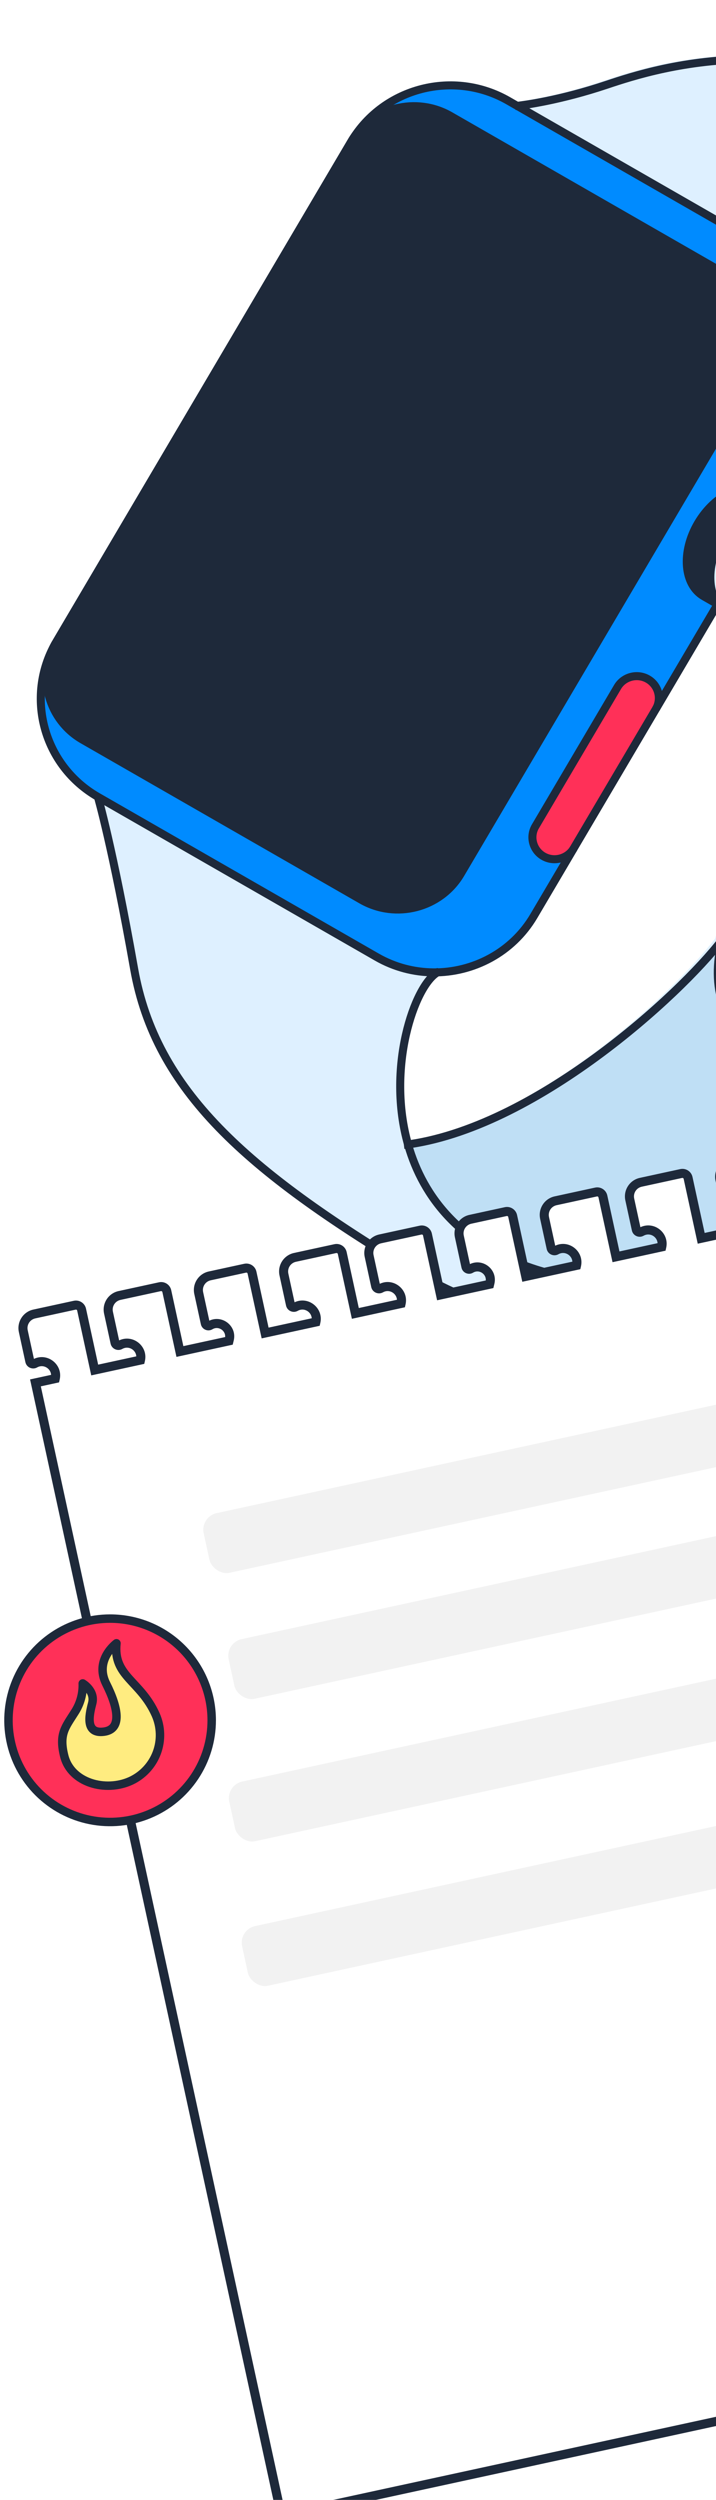 <svg width="169" height="590" viewBox="0 0 169 590" fill="none" xmlns="http://www.w3.org/2000/svg">
<g clip-path="url(#clip0_303_3566)">
<g filter="url(#filter0_d_303_3566)">
<path d="M147.516 14.701C161.036 10.185 196.258 -0.134 243.352 27.265C267.588 41.366 280.488 53.779 287.858 64.734C295.229 75.691 297.032 85.151 299.146 93.153C301.268 101.182 303.908 111.273 305.204 120.753C305.852 125.493 306.167 130.103 305.908 134.242C305.658 138.245 304.868 141.857 303.279 144.724L303.122 144.998C297.657 154.385 291.095 158.838 285.679 163.238C284.638 166.27 271.849 202.646 246.739 238.021C234.805 254.827 219.147 271.295 210.832 278.164C191.205 294.379 172.549 304.327 154.347 307.505C136.408 310.637 118.974 307.184 101.576 296.79L100.747 296.29C62.211 272.776 40.805 253.807 35.723 224.712C33.214 210.345 31.103 200.198 29.621 193.646C28.88 190.371 28.296 187.994 27.898 186.438C27.699 185.659 27.547 185.086 27.444 184.709C27.413 184.596 27.386 184.5 27.364 184.422C14.628 176.83 10.215 160.442 17.374 147.499C17.407 147.438 17.439 147.376 17.473 147.315C17.535 147.203 17.603 147.079 17.675 146.958L86.394 28.861L86.4 28.851L86.405 28.842C86.463 28.748 86.51 28.671 86.579 28.558C86.629 28.476 86.68 28.394 86.731 28.313C94.506 15.627 111.085 11.4 124.014 18.922L125.886 20.01C128.177 19.726 136.07 18.568 146.275 15.119L147.516 14.701ZM219.578 51.612C212.804 53.993 207.576 57.516 204.216 60.88C202.528 62.57 201.33 64.203 200.638 65.611C199.976 66.959 199.831 67.988 200.013 68.657L200.038 68.735C203.781 76.655 203.705 86.233 198.972 94.365L187.797 113.561L190.256 114.99L190.398 115.069L190.399 115.07C193.015 116.593 194.426 119.466 194.684 122.753C194.943 126.044 194.061 129.824 192.016 133.337C189.973 136.849 187.122 139.483 184.133 140.884C181.24 142.24 178.151 142.463 175.582 141.091L175.336 140.954C175.334 140.952 175.332 140.951 175.33 140.95L175.329 140.952L172.734 139.444L158.721 163.531L158.718 163.528C158.7 163.563 158.687 163.586 158.686 163.588L139.607 196.368L139.605 196.381L139.54 196.491L139.54 196.492L130.242 212.465C125.131 221.252 115.864 226.148 106.369 226.129L106.301 226.172C105.189 226.931 103.934 228.537 102.737 230.9C101.476 233.391 100.328 236.628 99.501 240.343C97.884 247.611 97.513 256.638 99.862 265.39C114.684 263.389 130.424 254.687 143.734 244.819C157.137 234.882 167.975 223.838 172.812 217.49C174.881 208.811 179.859 199.642 185.196 191.117C187.884 186.823 190.675 182.674 193.245 178.823C195.818 174.966 198.166 171.413 199.985 168.288C204.235 160.985 205.89 150.874 206.509 141.378C206.818 136.642 206.869 132.085 206.865 128.141C206.86 124.213 206.8 120.855 206.892 118.576C206.942 117.325 207.357 115.876 208 114.33C208.647 112.776 209.544 111.078 210.599 109.316C212.71 105.792 215.482 101.96 218.231 98.427C220.981 94.892 223.719 91.641 225.768 89.276C226.793 88.093 227.647 87.13 228.244 86.463C228.543 86.129 228.778 85.869 228.938 85.693C228.952 85.677 228.965 85.662 228.977 85.648C228.405 75.206 226.397 66.466 224.273 60.417C223.2 57.361 222.104 55.012 221.162 53.483C220.689 52.714 220.274 52.185 219.944 51.877C219.778 51.722 219.66 51.648 219.591 51.618C219.586 51.616 219.582 51.614 219.578 51.612ZM288.944 89.865C291.076 100.713 290.885 113.177 289.947 124.009C289.279 131.723 288.229 138.653 287.346 143.653C286.923 146.05 286.537 148.005 286.251 149.392C291.176 143.874 295.176 133.343 294.438 117.734C294.009 108.659 292.207 98.995 288.944 89.865ZM227.515 110.3C225.835 112.181 224.327 114.393 223.552 116.6C223.057 118.009 222.872 119.381 223.098 120.649C223.267 121.599 223.672 122.517 224.39 123.374C225.749 118.926 226.774 114.555 227.515 110.3ZM219.609 51.601C219.618 51.6 219.628 51.599 219.64 51.596L219.638 51.591C219.628 51.594 219.618 51.598 219.609 51.601Z" fill="#DEF0FF"/>
<path d="M185.93 245.57C204.59 256.288 220.463 251.061 231.853 242.089C231.023 243.091 175.592 309.734 130.241 295.826C111.802 290.171 102.851 278.489 99.333 266.214C130.081 262.495 164.583 230.656 174.387 217.881C171.805 228.718 173.948 238.694 185.93 245.57Z" fill="#BFDFF5"/>
<path d="M126.059 20.981L189.766 57.571C194.674 60.391 198.355 64.501 200.617 69.222C204.316 76.936 204.241 86.262 199.572 94.178L187.901 113.97L184.646 112.102C179.874 109.364 172.76 112.656 168.748 119.457C164.737 126.256 165.353 133.992 170.125 136.731L173.38 138.598L158.824 163.285C159.136 162.75 159.337 162.181 159.436 161.605C159.79 159.539 158.843 157.373 156.909 156.261C154.422 154.83 151.199 155.671 149.755 158.13L130.369 191.014C128.919 193.469 129.771 196.649 132.259 198.075C134.747 199.5 137.962 198.667 139.411 196.218L129.999 212.177C124.921 220.796 115.679 225.571 106.236 225.476C101.695 225.435 97.108 224.266 92.913 221.853L27.096 184.057C14.285 176.698 9.847 160.498 17.099 147.791C12.633 155.778 15.455 165.958 23.484 170.573L89.298 208.369C97.441 213.047 107.982 210.299 112.722 202.259L182.293 84.255C187.032 76.218 184.245 65.814 176.101 61.136L110.288 23.337C102.245 18.716 91.857 21.343 87.04 29.157C94.641 16.62 111.121 12.403 123.953 19.772L126.059 20.981Z" fill="#008BFF"/>
<path d="M187.9 113.975L191.156 115.842C186.385 113.103 179.267 116.395 175.259 123.197C171.248 129.996 171.864 137.732 176.635 140.47L173.379 138.603L170.124 136.736C165.352 133.997 164.736 126.261 168.747 119.463C172.759 112.661 179.873 109.369 184.645 112.108L187.9 113.975Z" fill="#1E293A"/>
<path d="M176.1 61.139C184.241 65.817 187.031 76.221 182.292 84.259L112.724 202.262C107.984 210.3 97.443 213.051 89.3 208.373L23.483 170.576C15.454 165.964 12.632 155.781 17.098 147.794C17.162 147.68 17.226 147.567 17.292 147.457L86.86 29.45C86.917 29.354 86.975 29.258 87.036 29.159C91.853 21.346 102.241 18.716 110.284 23.34L176.1 61.139Z" fill="#1E293A"/>
<path d="M159.432 161.609C159.333 162.185 159.135 162.755 158.82 163.29C158.814 163.304 158.806 163.318 158.797 163.332L139.411 196.214C139.408 196.216 139.407 196.222 139.406 196.225C137.954 198.673 134.739 199.509 132.254 198.082C129.77 196.654 128.915 193.473 130.364 191.021L149.75 158.137C151.198 155.679 154.42 154.838 156.904 156.268C158.842 157.378 159.786 159.543 159.432 161.609Z" fill="#FF3058"/>
<path d="M87.047 29.16C94.648 16.623 111.128 12.407 123.96 19.775L126.066 20.985L189.773 57.574C194.682 60.395 198.362 64.504 200.625 69.225C204.323 76.939 204.248 86.265 199.58 94.181L187.909 113.973" stroke="#1E293A" stroke-width="1.896" stroke-miterlimit="10"/>
<path d="M139.415 196.228L130.003 212.187C124.925 220.806 115.683 225.581 106.241 225.486C101.699 225.445 97.112 224.276 92.918 221.863L27.102 184.061C14.29 176.702 9.853 160.502 17.105 147.795" stroke="#1E293A" stroke-width="1.896" stroke-miterlimit="10"/>
<path d="M173.387 138.605L158.834 163.294" stroke="#1E293A" stroke-width="1.896" stroke-miterlimit="10"/>
<path d="M87.043 29.16C91.86 21.346 102.248 18.716 110.291 23.34L176.104 61.139C184.245 65.817 187.035 76.221 182.296 84.259L112.728 202.262C107.988 210.3 97.447 213.051 89.303 208.373L23.487 170.576C15.458 165.964 12.636 155.781 17.102 147.794C17.166 147.68 17.229 147.567 17.296 147.457L86.864 29.45C86.924 29.354 86.982 29.258 87.043 29.16Z" stroke="#1E293A" stroke-width="1.896" stroke-miterlimit="10"/>
<path d="M191.156 115.848L187.9 113.981L184.645 112.113C179.873 109.375 172.759 112.667 168.747 119.468C164.736 126.267 165.352 134.003 170.124 136.742L173.379 138.609L176.635 140.476" stroke="#1E293A" stroke-width="1.896" stroke-miterlimit="10"/>
<path d="M139.416 196.227C137.964 198.675 134.748 199.511 132.264 198.084C129.78 196.656 128.924 193.475 130.374 191.023L149.76 158.139C151.207 155.681 154.43 154.84 156.914 156.27C158.848 157.379 159.796 159.548 159.441 161.614C159.343 162.19 159.144 162.76 158.829 163.295C158.823 163.309 158.815 163.323 158.806 163.337L139.418 196.215L139.416 196.227Z" stroke="#1E293A" stroke-width="1.896" stroke-miterlimit="10"/>
<path d="M287.367 162.935C287.367 162.935 287.366 162.938 287.363 162.94C287.165 163.529 274.242 201.14 247.971 237.671C235.921 254.42 220.112 270.827 211.751 277.645C172.122 309.96 136.66 317.083 101.147 295.697C62.139 272.204 40.742 253.395 35.658 224.663C30.574 195.931 27.103 184.062 27.103 184.062" stroke="#1E293A" stroke-width="1.896" stroke-miterlimit="10"/>
<path d="M232.864 242.098C232.035 243.1 176.603 309.743 131.253 295.835C112.814 290.18 103.862 278.498 100.345 266.223C95.143 248.09 101.8 228.667 107.249 225.488C107.252 225.489 107.255 225.486 107.259 225.484" stroke="#1E293A" stroke-width="1.896" stroke-miterlimit="10"/>
<path d="M175.077 216.963C174.862 217.26 174.634 217.563 174.39 217.886C164.586 230.661 130.084 262.5 99.336 266.219" stroke="#1E293A" stroke-width="1.896" stroke-miterlimit="10"/>
<path d="M231.323 86.09C231.323 86.09 209.313 109.734 208.945 118.763C208.578 127.792 210.639 153.869 201.857 168.766C194.438 181.342 178.473 200.694 174.39 217.888C171.812 228.722 173.957 238.699 185.936 245.577C204.596 256.295 220.469 251.067 231.859 242.096L231.859 242.093C238.795 236.631 244.067 229.782 247.298 224.304C255.836 209.823 278.301 171.097 284.342 165.513C285.299 164.629 286.307 163.782 287.358 162.938C292.912 158.466 299.507 154.112 305.014 144.776C311.555 133.681 305.213 109.57 300.914 93.514C296.616 77.456 293.718 56.225 244.768 28.114C195.818 0.004 159.659 11.841 147.092 16.037C136.311 19.633 128.061 20.756 126.066 20.988C125.761 21.024 125.601 21.041 125.601 21.041" stroke="#1E293A" stroke-width="1.896" stroke-miterlimit="10"/>
</g>
<g filter="url(#filter1_d_303_3566)">
<path fill-rule="evenodd" clip-rule="evenodd" d="M115.111 295.442C114.663 295.712 114.083 295.462 113.973 294.951L112.422 287.811C112.023 285.972 113.19 284.157 115.029 283.758L123.381 281.945C124.117 281.785 124.842 282.252 125.002 282.987L128.097 297.24L140.09 294.637C140.714 291.899 137.77 289.664 135.281 291.077C134.801 291.35 134.195 291.079 134.078 290.54L132.538 283.445C132.138 281.606 133.305 279.792 135.144 279.393L144.679 277.322C145.415 277.163 146.141 277.63 146.3 278.365L149.395 292.616L160.199 290.27C160.824 287.533 157.88 285.297 155.39 286.71C154.911 286.983 154.304 286.712 154.187 286.172L152.647 279.078C152.248 277.239 153.415 275.425 155.254 275.025L164.789 272.955C165.524 272.796 166.25 273.262 166.41 273.998L169.504 288.25L181.088 285.735L181.165 285.419C181.804 282.786 178.949 280.689 176.628 282.087C176.181 282.356 175.601 282.106 175.49 281.595L173.94 274.455C173.541 272.616 174.708 270.802 176.547 270.402L184.899 268.589C185.634 268.429 186.36 268.896 186.52 269.632L189.614 283.884L201.607 281.28C202.232 278.542 199.288 276.306 196.799 277.72C196.319 277.992 195.712 277.721 195.595 277.182L194.055 270.088C193.656 268.249 194.823 266.435 196.662 266.035L206.197 263.965C206.932 263.805 207.658 264.272 207.818 265.008L210.912 279.259L221.716 276.914C222.342 274.176 219.398 271.939 216.908 273.353C216.428 273.625 215.822 273.354 215.705 272.815L214.164 265.721C213.765 263.882 214.932 262.067 216.771 261.668L226.306 259.598C227.042 259.438 227.768 259.905 227.927 260.641L231.022 274.893L231.233 274.847L289.285 542.219L70.419 589.739L12.367 322.368L17.048 321.351C17.674 318.613 14.73 316.376 12.24 317.79C11.76 318.063 11.154 317.792 11.037 317.253L9.496 310.158C9.097 308.319 10.264 306.505 12.103 306.106L21.638 304.035C22.374 303.876 23.1 304.342 23.259 305.078L26.354 319.331L37.16 316.985C37.785 314.247 34.841 312.011 32.351 313.425C31.872 313.697 31.265 313.426 31.148 312.887L29.608 305.793C29.209 303.954 30.376 302.14 32.215 301.74L41.75 299.67C42.485 299.51 43.211 299.977 43.371 300.713L46.465 314.964L58.051 312.449L58.128 312.132C58.767 309.499 55.912 307.402 53.591 308.8C53.144 309.069 52.564 308.819 52.453 308.308L50.903 301.168C50.504 299.329 51.671 297.515 53.51 297.115L61.861 295.302C62.597 295.142 63.323 295.609 63.483 296.345L66.577 310.598L78.568 307.994C79.194 305.256 76.25 303.019 73.76 304.433C73.28 304.705 72.673 304.434 72.556 303.895L71.016 296.801C70.617 294.962 71.784 293.147 73.623 292.748L83.158 290.678C83.893 290.518 84.619 290.985 84.779 291.721L87.874 305.974L98.681 303.627C99.306 300.89 96.362 298.654 93.873 300.068C93.393 300.34 92.787 300.069 92.67 299.53L91.129 292.436C90.73 290.597 91.897 288.782 93.736 288.383L103.271 286.313C104.007 286.153 104.733 286.62 104.892 287.355L107.986 301.607L119.57 299.092L119.647 298.774C120.287 296.142 117.432 294.045 115.111 295.442Z" fill="white"/>
<path d="M115.111 295.442L115.662 296.357L115.662 296.357L115.111 295.442ZM128.097 297.24L127.053 297.467L127.28 298.51L128.323 298.284L128.097 297.24ZM140.09 294.637L140.316 295.68L140.979 295.536L141.13 294.874L140.09 294.637ZM135.281 291.077L134.754 290.149L134.754 290.149L135.281 291.077ZM135.144 279.393L134.918 278.349L135.144 279.393ZM144.679 277.322L144.906 278.366L144.679 277.322ZM149.395 292.616L148.351 292.843L148.578 293.886L149.621 293.66L149.395 292.616ZM160.199 290.27L160.425 291.314L161.088 291.17L161.239 290.508L160.199 290.27ZM155.39 286.71L155.917 287.639L155.917 287.639L155.39 286.71ZM155.254 275.025L155.027 273.982L155.254 275.025ZM164.789 272.955L165.015 273.999L164.789 272.955ZM169.504 288.25L168.461 288.477L168.687 289.52L169.731 289.293L169.504 288.25ZM181.088 285.735L181.315 286.778L181.968 286.636L182.126 285.987L181.088 285.735ZM181.165 285.419L180.128 285.167L180.128 285.167L181.165 285.419ZM176.628 282.087L177.179 283.001L177.179 283.001L176.628 282.087ZM189.614 283.884L188.571 284.11L188.797 285.154L189.841 284.927L189.614 283.884ZM201.607 281.28L201.833 282.323L202.497 282.179L202.648 281.518L201.607 281.28ZM196.799 277.72L197.326 278.648L197.326 278.648L196.799 277.72ZM207.818 265.008L206.775 265.234L207.818 265.008ZM210.912 279.259L209.869 279.486L210.096 280.529L211.139 280.303L210.912 279.259ZM221.716 276.914L221.943 277.957L222.606 277.813L222.757 277.152L221.716 276.914ZM216.908 273.353L217.435 274.281L217.435 274.281L216.908 273.353ZM215.705 272.815L214.661 273.042L215.705 272.815ZM214.164 265.721L215.208 265.494L214.164 265.721ZM216.771 261.668L216.998 262.711L216.771 261.668ZM226.306 259.598L226.08 258.554L226.306 259.598ZM231.022 274.893L229.979 275.12L230.205 276.163L231.248 275.937L231.022 274.893ZM231.233 274.847L232.277 274.621L232.05 273.577L231.007 273.804L231.233 274.847ZM289.285 542.219L289.512 543.262L290.555 543.036L290.328 541.992L289.285 542.219ZM70.419 589.739L69.376 589.966L69.602 591.009L70.645 590.782L70.419 589.739ZM12.367 322.368L12.141 321.324L11.097 321.551L11.324 322.594L12.367 322.368ZM17.048 321.351L17.275 322.395L17.938 322.251L18.089 321.589L17.048 321.351ZM12.24 317.79L12.767 318.719L12.767 318.719L12.24 317.79ZM12.103 306.106L12.33 307.149L12.103 306.106ZM21.638 304.035L21.412 302.992L21.638 304.035ZM23.259 305.078L24.303 304.852L23.259 305.078ZM26.354 319.331L25.311 319.557L25.537 320.601L26.581 320.374L26.354 319.331ZM37.16 316.985L37.386 318.028L38.05 317.884L38.201 317.222L37.16 316.985ZM32.351 313.425L32.878 314.353L32.878 314.353L32.351 313.425ZM31.148 312.887L32.191 312.661L31.148 312.887ZM29.608 305.793L28.564 306.02L29.608 305.793ZM43.371 300.713L44.414 300.486L43.371 300.713ZM46.465 314.964L45.422 315.191L45.648 316.234L46.692 316.008L46.465 314.964ZM58.051 312.449L58.278 313.492L58.931 313.35L59.089 312.701L58.051 312.449ZM58.128 312.132L57.09 311.88L57.09 311.88L58.128 312.132ZM53.591 308.8L53.041 307.885L53.041 307.885L53.591 308.8ZM63.483 296.345L62.439 296.571L63.483 296.345ZM66.577 310.598L65.534 310.824L65.76 311.867L66.804 311.641L66.577 310.598ZM78.568 307.994L78.794 309.038L79.457 308.894L79.608 308.232L78.568 307.994ZM73.76 304.433L74.287 305.361L74.287 305.361L73.76 304.433ZM72.556 303.895L71.513 304.122L72.556 303.895ZM71.016 296.801L72.059 296.574L71.016 296.801ZM84.779 291.721L85.822 291.494L84.779 291.721ZM87.874 305.974L86.83 306.2L87.057 307.244L88.1 307.017L87.874 305.974ZM98.681 303.627L98.908 304.67L99.571 304.526L99.722 303.865L98.681 303.627ZM93.873 300.068L93.346 299.139L93.346 299.139L93.873 300.068ZM93.736 288.383L93.963 289.426L93.736 288.383ZM103.271 286.313L103.045 285.269L103.271 286.313ZM107.986 301.607L106.943 301.833L107.17 302.877L108.213 302.65L107.986 301.607ZM119.57 299.092L119.797 300.135L120.45 299.993L120.608 299.344L119.57 299.092ZM119.647 298.774L120.685 299.026L120.685 299.026L119.647 298.774ZM113.973 294.951L112.929 295.177C113.195 296.403 114.587 297.004 115.662 296.357L115.111 295.442L114.56 294.528C114.739 294.42 114.972 294.52 115.016 294.724L113.973 294.951ZM112.422 287.811L111.379 288.037L112.929 295.177L113.973 294.951L115.016 294.724L113.466 287.584L112.422 287.811ZM115.029 283.758L114.803 282.715C112.387 283.239 110.855 285.622 111.379 288.037L112.422 287.811L113.466 287.584C113.191 286.321 113.993 285.075 115.256 284.801L115.029 283.758ZM123.381 281.945L123.154 280.901L114.803 282.715L115.029 283.758L115.256 284.801L123.608 282.988L123.381 281.945ZM125.002 282.987L126.046 282.761C125.761 281.449 124.466 280.616 123.154 280.901L123.381 281.945L123.608 282.988C123.767 282.953 123.924 283.054 123.959 283.214L125.002 282.987ZM128.097 297.24L129.14 297.014L126.046 282.761L125.002 282.987L123.959 283.214L127.053 297.467L128.097 297.24ZM140.09 294.637L139.863 293.593L127.87 296.197L128.097 297.24L128.323 298.284L140.316 295.68L140.09 294.637ZM135.281 291.077L135.808 292.006C137.483 291.055 139.469 292.558 139.049 294.399L140.09 294.637L141.13 294.874C141.96 291.24 138.058 288.273 134.754 290.149L135.281 291.077ZM134.078 290.54L133.034 290.766C133.304 292.009 134.702 292.634 135.808 292.006L135.281 291.077L134.754 290.149C134.9 290.066 135.085 290.148 135.121 290.313L134.078 290.54ZM132.538 283.445L131.494 283.672L133.034 290.766L134.078 290.54L135.121 290.313L133.581 283.219L132.538 283.445ZM135.144 279.393L134.918 278.349C132.503 278.874 130.97 281.257 131.494 283.672L132.538 283.445L133.581 283.219C133.307 281.956 134.108 280.71 135.371 280.436L135.144 279.393ZM144.679 277.322L144.453 276.279L134.918 278.349L135.144 279.393L135.371 280.436L144.906 278.366L144.679 277.322ZM146.3 278.365L147.344 278.139C147.059 276.827 145.765 275.994 144.453 276.279L144.679 277.322L144.906 278.366C145.065 278.331 145.222 278.432 145.257 278.592L146.3 278.365ZM149.395 292.616L150.438 292.39L147.344 278.139L146.3 278.365L145.257 278.592L148.351 292.843L149.395 292.616ZM160.199 290.27L159.972 289.227L149.168 291.573L149.395 292.616L149.621 293.66L160.425 291.314L160.199 290.27ZM155.39 286.71L155.917 287.639C157.592 286.688 159.579 288.191 159.158 290.033L160.199 290.27L161.239 290.508C162.07 286.874 158.168 283.905 154.863 285.782L155.39 286.71ZM154.187 286.172L153.144 286.399C153.414 287.642 154.811 288.267 155.917 287.639L155.39 286.71L154.863 285.782C155.01 285.699 155.195 285.781 155.231 285.946L154.187 286.172ZM152.647 279.078L151.604 279.305L153.144 286.399L154.187 286.172L155.231 285.946L153.69 278.852L152.647 279.078ZM155.254 275.025L155.027 273.982C152.612 274.507 151.079 276.89 151.604 279.305L152.647 279.078L153.69 278.852C153.416 277.589 154.217 276.343 155.48 276.069L155.254 275.025ZM164.789 272.955L164.562 271.912L155.027 273.982L155.254 275.025L155.48 276.069L165.015 273.999L164.789 272.955ZM166.41 273.998L167.453 273.771C167.168 272.46 165.874 271.627 164.562 271.912L164.789 272.955L165.015 273.999C165.175 273.964 165.332 274.065 165.366 274.225L166.41 273.998ZM169.504 288.25L170.548 288.023L167.453 273.771L166.41 273.998L165.366 274.225L168.461 288.477L169.504 288.25ZM181.088 285.735L180.862 284.692L169.278 287.207L169.504 288.25L169.731 289.293L181.315 286.778L181.088 285.735ZM181.165 285.419L180.128 285.167L180.051 285.483L181.088 285.735L182.126 285.987L182.203 285.671L181.165 285.419ZM176.628 282.087L177.179 283.001C178.688 282.093 180.543 283.456 180.128 285.167L181.165 285.419L182.203 285.671C183.066 282.116 179.211 279.285 176.078 281.172L176.628 282.087ZM175.49 281.595L174.447 281.822C174.713 283.048 176.105 283.648 177.179 283.001L176.628 282.087L176.078 281.172C176.257 281.064 176.489 281.165 176.534 281.369L175.49 281.595ZM173.94 274.455L172.896 274.682L174.447 281.822L175.49 281.595L176.534 281.369L174.983 274.229L173.94 274.455ZM176.547 270.402L176.32 269.359C173.905 269.883 172.372 272.267 172.896 274.682L173.94 274.455L174.983 274.229C174.709 272.966 175.51 271.72 176.773 271.446L176.547 270.402ZM184.899 268.589L184.672 267.546L176.32 269.359L176.547 270.402L176.773 271.446L185.125 269.632L184.899 268.589ZM186.52 269.632L187.563 269.405C187.278 268.093 185.984 267.261 184.672 267.546L184.899 268.589L185.125 269.632C185.285 269.598 185.442 269.699 185.476 269.858L186.52 269.632ZM189.614 283.884L190.657 283.657L187.563 269.405L186.52 269.632L185.476 269.858L188.571 284.11L189.614 283.884ZM201.607 281.28L201.38 280.237L189.388 282.84L189.614 283.884L189.841 284.927L201.833 282.323L201.607 281.28ZM196.799 277.72L197.326 278.648C199 277.698 200.987 279.201 200.566 281.042L201.607 281.28L202.648 281.518C203.478 277.883 199.576 274.915 196.271 276.791L196.799 277.72ZM195.595 277.182L194.552 277.409C194.822 278.652 196.22 279.276 197.326 278.648L196.799 277.72L196.271 276.791C196.418 276.708 196.603 276.791 196.639 276.956L195.595 277.182ZM194.055 270.088L193.012 270.315L194.552 277.409L195.595 277.182L196.639 276.956L195.098 269.862L194.055 270.088ZM196.662 266.035L196.435 264.992C194.02 265.516 192.487 267.899 193.012 270.315L194.055 270.088L195.098 269.862C194.824 268.599 195.626 267.353 196.888 267.079L196.662 266.035ZM206.197 263.965L205.97 262.922L196.435 264.992L196.662 266.035L196.888 267.079L206.423 265.008L206.197 263.965ZM207.818 265.008L208.861 264.781C208.577 263.469 207.282 262.637 205.97 262.922L206.197 263.965L206.423 265.008C206.583 264.974 206.74 265.075 206.775 265.234L207.818 265.008ZM210.912 279.259L211.956 279.033L208.861 264.781L207.818 265.008L206.775 265.234L209.869 279.486L210.912 279.259ZM221.716 276.914L221.49 275.87L210.686 278.216L210.912 279.259L211.139 280.303L221.943 277.957L221.716 276.914ZM221.716 276.914L222.757 277.152C223.588 273.517 219.686 270.548 216.381 272.424L216.908 273.353L217.435 274.281C219.11 273.33 221.097 274.834 220.675 276.676L221.716 276.914ZM216.908 273.353L216.381 272.424C216.527 272.341 216.712 272.424 216.748 272.588L215.705 272.815L214.661 273.042C214.931 274.284 216.329 274.909 217.435 274.281L216.908 273.353ZM215.705 272.815L216.748 272.588L215.208 265.494L214.164 265.721L213.121 265.947L214.661 273.042L215.705 272.815ZM214.164 265.721L215.208 265.494C214.934 264.232 215.735 262.986 216.998 262.711L216.771 261.668L216.545 260.625C214.13 261.149 212.597 263.532 213.121 265.947L214.164 265.721ZM216.771 261.668L216.998 262.711L226.533 260.641L226.306 259.598L226.08 258.554L216.545 260.625L216.771 261.668ZM226.306 259.598L226.533 260.641C226.692 260.607 226.849 260.708 226.884 260.867L227.927 260.641L228.971 260.414C228.686 259.102 227.392 258.27 226.08 258.554L226.306 259.598ZM227.927 260.641L226.884 260.867L229.979 275.12L231.022 274.893L232.065 274.667L228.971 260.414L227.927 260.641ZM231.233 274.847L231.007 273.804L230.795 273.85L231.022 274.893L231.248 275.937L231.46 275.891L231.233 274.847ZM289.285 542.219L290.328 541.992L232.277 274.621L231.233 274.847L230.19 275.074L288.242 542.445L289.285 542.219ZM70.419 589.739L70.645 590.782L289.512 543.262L289.285 542.219L289.058 541.176L70.192 588.696L70.419 589.739ZM12.367 322.368L11.324 322.594L69.376 589.966L70.419 589.739L71.462 589.513L13.411 322.141L12.367 322.368ZM17.048 321.351L16.822 320.308L12.141 321.324L12.367 322.368L12.594 323.411L17.275 322.395L17.048 321.351ZM12.24 317.79L12.767 318.719C14.442 317.768 16.429 319.272 16.007 321.113L17.048 321.351L18.089 321.589C18.921 317.954 15.018 314.985 11.713 316.862L12.24 317.79ZM11.037 317.253L9.993 317.479C10.263 318.722 11.661 319.347 12.767 318.719L12.24 317.79L11.713 316.862C11.859 316.779 12.044 316.861 12.08 317.026L11.037 317.253ZM9.496 310.158L8.453 310.385L9.993 317.479L11.037 317.253L12.08 317.026L10.54 309.932L9.496 310.158ZM12.103 306.106L11.877 305.062C9.462 305.587 7.929 307.97 8.453 310.385L9.496 310.158L10.54 309.932C10.266 308.669 11.067 307.423 12.33 307.149L12.103 306.106ZM21.638 304.035L21.412 302.992L11.877 305.062L12.103 306.106L12.33 307.149L21.865 305.079L21.638 304.035ZM23.259 305.078L24.303 304.852C24.018 303.54 22.724 302.707 21.412 302.992L21.638 304.035L21.865 305.079C22.024 305.044 22.181 305.145 22.216 305.305L23.259 305.078ZM26.354 319.331L27.397 319.104L24.303 304.852L23.259 305.078L22.216 305.305L25.311 319.557L26.354 319.331ZM37.16 316.985L36.933 315.941L26.127 318.287L26.354 319.331L26.581 320.374L37.386 318.028L37.16 316.985ZM32.351 313.425L32.878 314.353C34.553 313.403 36.539 314.906 36.119 316.747L37.16 316.985L38.201 317.222C39.03 313.588 35.129 310.62 31.824 312.497L32.351 313.425ZM31.148 312.887L30.105 313.114C30.375 314.357 31.772 314.981 32.878 314.353L32.351 313.425L31.824 312.497C31.971 312.413 32.156 312.496 32.191 312.661L31.148 312.887ZM29.608 305.793L28.564 306.02L30.105 313.114L31.148 312.887L32.191 312.661L30.651 305.567L29.608 305.793ZM32.215 301.74L31.988 300.697C29.573 301.221 28.04 303.604 28.564 306.02L29.608 305.793L30.651 305.567C30.377 304.304 31.178 303.058 32.441 302.784L32.215 301.74ZM41.75 299.67L41.523 298.627L31.988 300.697L32.215 301.74L32.441 302.784L41.976 300.713L41.75 299.67ZM43.371 300.713L44.414 300.486C44.129 299.174 42.835 298.342 41.523 298.627L41.75 299.67L41.976 300.713C42.136 300.679 42.293 300.78 42.327 300.939L43.371 300.713ZM46.465 314.964L47.508 314.738L44.414 300.486L43.371 300.713L42.327 300.939L45.422 315.191L46.465 314.964ZM58.051 312.449L57.824 311.405L46.239 313.921L46.465 314.964L46.692 316.008L58.278 313.492L58.051 312.449ZM58.128 312.132L57.09 311.88L57.013 312.197L58.051 312.449L59.089 312.701L59.166 312.384L58.128 312.132ZM53.591 308.8L54.142 309.714C55.651 308.806 57.506 310.169 57.09 311.88L58.128 312.132L59.166 312.384C60.029 308.829 56.174 305.998 53.041 307.885L53.591 308.8ZM52.453 308.308L51.41 308.535C51.676 309.76 53.068 310.361 54.142 309.714L53.591 308.8L53.041 307.885C53.22 307.777 53.452 307.877 53.496 308.082L52.453 308.308ZM50.903 301.168L49.859 301.395L51.41 308.535L52.453 308.308L53.496 308.082L51.946 300.942L50.903 301.168ZM53.51 297.115L53.283 296.072C50.868 296.596 49.335 298.979 49.859 301.395L50.903 301.168L51.946 300.942C51.672 299.679 52.473 298.433 53.736 298.159L53.51 297.115ZM61.861 295.302L61.635 294.259L53.283 296.072L53.51 297.115L53.736 298.159L62.088 296.345L61.861 295.302ZM63.483 296.345L64.526 296.118C64.241 294.806 62.947 293.974 61.635 294.259L61.861 295.302L62.088 296.345C62.247 296.311 62.405 296.412 62.439 296.571L63.483 296.345ZM66.577 310.598L67.621 310.371L64.526 296.118L63.483 296.345L62.439 296.571L65.534 310.824L66.577 310.598ZM78.568 307.994L78.341 306.951L66.351 309.554L66.577 310.598L66.804 311.641L78.794 309.038L78.568 307.994ZM73.76 304.433L74.287 305.361C75.962 304.41 77.948 305.915 77.527 307.756L78.568 307.994L79.608 308.232C80.44 304.597 76.538 301.628 73.232 303.504L73.76 304.433ZM72.556 303.895L71.513 304.122C71.783 305.365 73.181 305.989 74.287 305.361L73.76 304.433L73.232 303.504C73.379 303.421 73.564 303.504 73.6 303.669L72.556 303.895ZM71.016 296.801L69.973 297.027L71.513 304.122L72.556 303.895L73.6 303.669L72.059 296.574L71.016 296.801ZM73.623 292.748L73.396 291.705C70.981 292.229 69.448 294.612 69.973 297.027L71.016 296.801L72.059 296.574C71.785 295.312 72.587 294.066 73.849 293.791L73.623 292.748ZM83.158 290.678L82.931 289.635L73.396 291.705L73.623 292.748L73.849 293.791L83.384 291.721L83.158 290.678ZM84.779 291.721L85.822 291.494C85.537 290.182 84.243 289.35 82.931 289.635L83.158 290.678L83.384 291.721C83.544 291.687 83.701 291.788 83.736 291.947L84.779 291.721ZM87.874 305.974L88.917 305.747L85.822 291.494L84.779 291.721L83.736 291.947L86.83 306.2L87.874 305.974ZM98.681 303.627L98.455 302.584L87.647 304.93L87.874 305.974L88.1 307.017L98.908 304.67L98.681 303.627ZM93.873 300.068L94.4 300.996C96.075 300.045 98.061 301.549 97.64 303.389L98.681 303.627L99.722 303.865C100.552 300.231 96.65 297.263 93.346 299.139L93.873 300.068ZM92.67 299.53L91.626 299.756C91.896 300.999 93.294 301.624 94.4 300.996L93.873 300.068L93.346 299.139C93.492 299.056 93.677 299.139 93.713 299.303L92.67 299.53ZM91.129 292.436L90.086 292.662L91.626 299.756L92.67 299.53L93.713 299.303L92.173 292.209L91.129 292.436ZM93.736 288.383L93.51 287.34C91.094 287.864 89.562 290.247 90.086 292.662L91.129 292.436L92.173 292.209C91.898 290.946 92.7 289.7 93.963 289.426L93.736 288.383ZM103.271 286.313L103.045 285.269L93.51 287.34L93.736 288.383L93.963 289.426L103.498 287.356L103.271 286.313ZM104.892 287.355L105.936 287.129C105.651 285.817 104.356 284.984 103.045 285.269L103.271 286.313L103.498 287.356C103.657 287.321 103.814 287.423 103.849 287.582L104.892 287.355ZM107.986 301.607L109.03 301.38L105.936 287.129L104.892 287.355L103.849 287.582L106.943 301.833L107.986 301.607ZM119.57 299.092L119.344 298.048L107.76 300.563L107.986 301.607L108.213 302.65L119.797 300.135L119.57 299.092ZM119.647 298.774L118.61 298.522L118.533 298.84L119.57 299.092L120.608 299.344L120.685 299.026L119.647 298.774ZM115.111 295.442L115.662 296.357C117.17 295.449 119.025 296.811 118.61 298.522L119.647 298.774L120.685 299.026C121.548 295.472 117.694 292.641 114.56 294.528L115.111 295.442Z" fill="#1E293A"/>
<rect x="51.23" y="353.955" width="146.918" height="14.404" rx="4" transform="rotate(-12.25 51.23 353.955)" fill="#F2F2F2"/>
<rect x="57.121" y="383.695" width="146.918" height="14.404" rx="4" transform="rotate(-12.25 57.121 383.695)" fill="#F2F2F2"/>
<rect x="57.268" y="417.305" width="126.3" height="14.404" rx="4" transform="rotate(-12.25 57.268 417.305)" fill="#F2F2F2"/>
<rect x="60.297" y="451.416" width="158.212" height="14.404" rx="4" transform="rotate(-12.25 60.297 451.416)" fill="#F2F2F2"/>
</g>
<path d="M25.984 382C30.728 381.992 35.367 383.392 39.315 386.023C43.263 388.654 46.342 392.398 48.163 396.781C49.983 401.164 50.464 405.989 49.544 410.645C48.623 415.301 46.343 419.58 42.992 422.939C39.641 426.298 35.369 428.587 30.717 429.516C26.066 430.445 21.243 429.972 16.86 428.157C12.477 426.343 8.73 423.268 6.094 419.322C3.458 415.376 2.051 410.736 2.051 405.99C2.053 399.635 4.575 393.541 9.061 389.044C13.548 384.547 19.634 382.014 25.984 382ZM30.857 420.3C33.698 418.988 35.908 416.607 37.007 413.675C38.105 410.742 38.004 407.495 36.725 404.636C33.125 396.595 26.666 395.659 27.49 387.822C27.49 387.822 22.201 391.69 25.059 397.379C27.917 403.069 28.863 408.127 24.52 408.687C20.176 409.247 20.96 405.043 21.753 402.041C22.546 399.038 19.525 397.298 19.525 397.298C19.611 399.704 18.954 402.078 17.644 404.097C15.437 407.659 13.86 409.267 15.162 414.468C16.749 420.779 24.896 423.018 30.857 420.3Z" fill="#FF3058"/>
<path d="M36.727 404.637C38.018 407.499 38.126 410.757 37.027 413.699C35.927 416.641 33.71 419.029 30.858 420.341C24.897 423.059 16.75 420.82 15.163 414.469C13.861 409.268 15.438 407.659 17.645 404.097C18.956 402.078 19.613 399.704 19.527 397.298C19.527 397.298 22.578 399.039 21.754 402.041C20.93 405.044 20.178 409.237 24.521 408.687C28.864 408.138 27.918 403.069 25.06 397.38C22.202 391.69 27.491 387.822 27.491 387.822C26.667 395.619 33.126 396.555 36.727 404.637Z" fill="#FFEC80"/>
<path d="M49.969 405.99C49.971 410.737 48.566 415.378 45.932 419.326C43.297 423.274 39.552 426.352 35.17 428.17C30.788 429.988 25.965 430.465 21.312 429.54C16.658 428.615 12.384 426.33 9.028 422.974C5.673 419.618 3.388 415.342 2.462 410.686C1.535 406.03 2.01 401.204 3.825 396.818C5.64 392.432 8.714 388.683 12.658 386.045C16.603 383.408 21.24 382 25.984 382C32.344 382 38.443 384.527 42.94 389.026C47.438 393.525 49.966 399.626 49.969 405.99Z" stroke="#1E293A" stroke-width="2" stroke-linecap="round" stroke-linejoin="round"/>
<path d="M15.163 414.428C16.75 420.779 24.897 423.018 30.858 420.301C33.699 418.988 35.909 416.607 37.008 413.675C38.107 410.742 38.006 407.495 36.727 404.637C33.126 396.596 26.667 395.659 27.491 387.822C27.491 387.822 22.202 391.69 25.06 397.38C27.918 403.069 28.864 408.128 24.521 408.687C20.178 409.247 20.961 405.044 21.754 402.041C22.548 399.039 19.527 397.298 19.527 397.298C19.613 399.704 18.956 402.078 17.645 404.097C15.438 407.619 13.861 409.227 15.163 414.428Z" stroke="#1E293A" stroke-width="2" stroke-linecap="round" stroke-linejoin="round"/>
</g>
<defs>
<filter id="filter0_d_303_3566" x="8.676" y="9" width="300.1" height="303.857" filterUnits="userSpaceOnUse" color-interpolation-filters="sRGB">
<feFlood flood-opacity="0" result="BackgroundImageFix"/>
<feColorMatrix in="SourceAlpha" type="matrix" values="0 0 0 0 0 0 0 0 0 0 0 0 0 0 0 0 0 0 127 0" result="hardAlpha"/>
<feOffset dx="-4" dy="4"/>
<feComposite in2="hardAlpha" operator="out"/>
<feColorMatrix type="matrix" values="0 0 0 0 0.118 0 0 0 0 0.161 0 0 0 0 0.227 0 0 0 0.12 0"/>
<feBlend mode="normal" in2="BackgroundImageFix" result="effect1_dropShadow_303_3566"/>
<feBlend mode="normal" in="SourceGraphic" in2="effect1_dropShadow_303_3566" result="shape"/>
</filter>
<filter id="filter1_d_303_3566" x="4.35" y="258.498" width="286.205" height="336.512" filterUnits="userSpaceOnUse" color-interpolation-filters="sRGB">
<feFlood flood-opacity="0" result="BackgroundImageFix"/>
<feColorMatrix in="SourceAlpha" type="matrix" values="0 0 0 0 0 0 0 0 0 0 0 0 0 0 0 0 0 0 127 0" result="hardAlpha"/>
<feOffset dx="-4" dy="4"/>
<feComposite in2="hardAlpha" operator="out"/>
<feColorMatrix type="matrix" values="0 0 0 0 0.118 0 0 0 0 0.161 0 0 0 0 0.227 0 0 0 0.12 0"/>
<feBlend mode="normal" in2="BackgroundImageFix" result="effect1_dropShadow_303_3566"/>
<feBlend mode="normal" in="SourceGraphic" in2="effect1_dropShadow_303_3566" result="shape"/>
</filter>
<clipPath id="clip0_303_3566">
<rect width="169" height="590" fill="white"/>
</clipPath>
</defs>
</svg>
